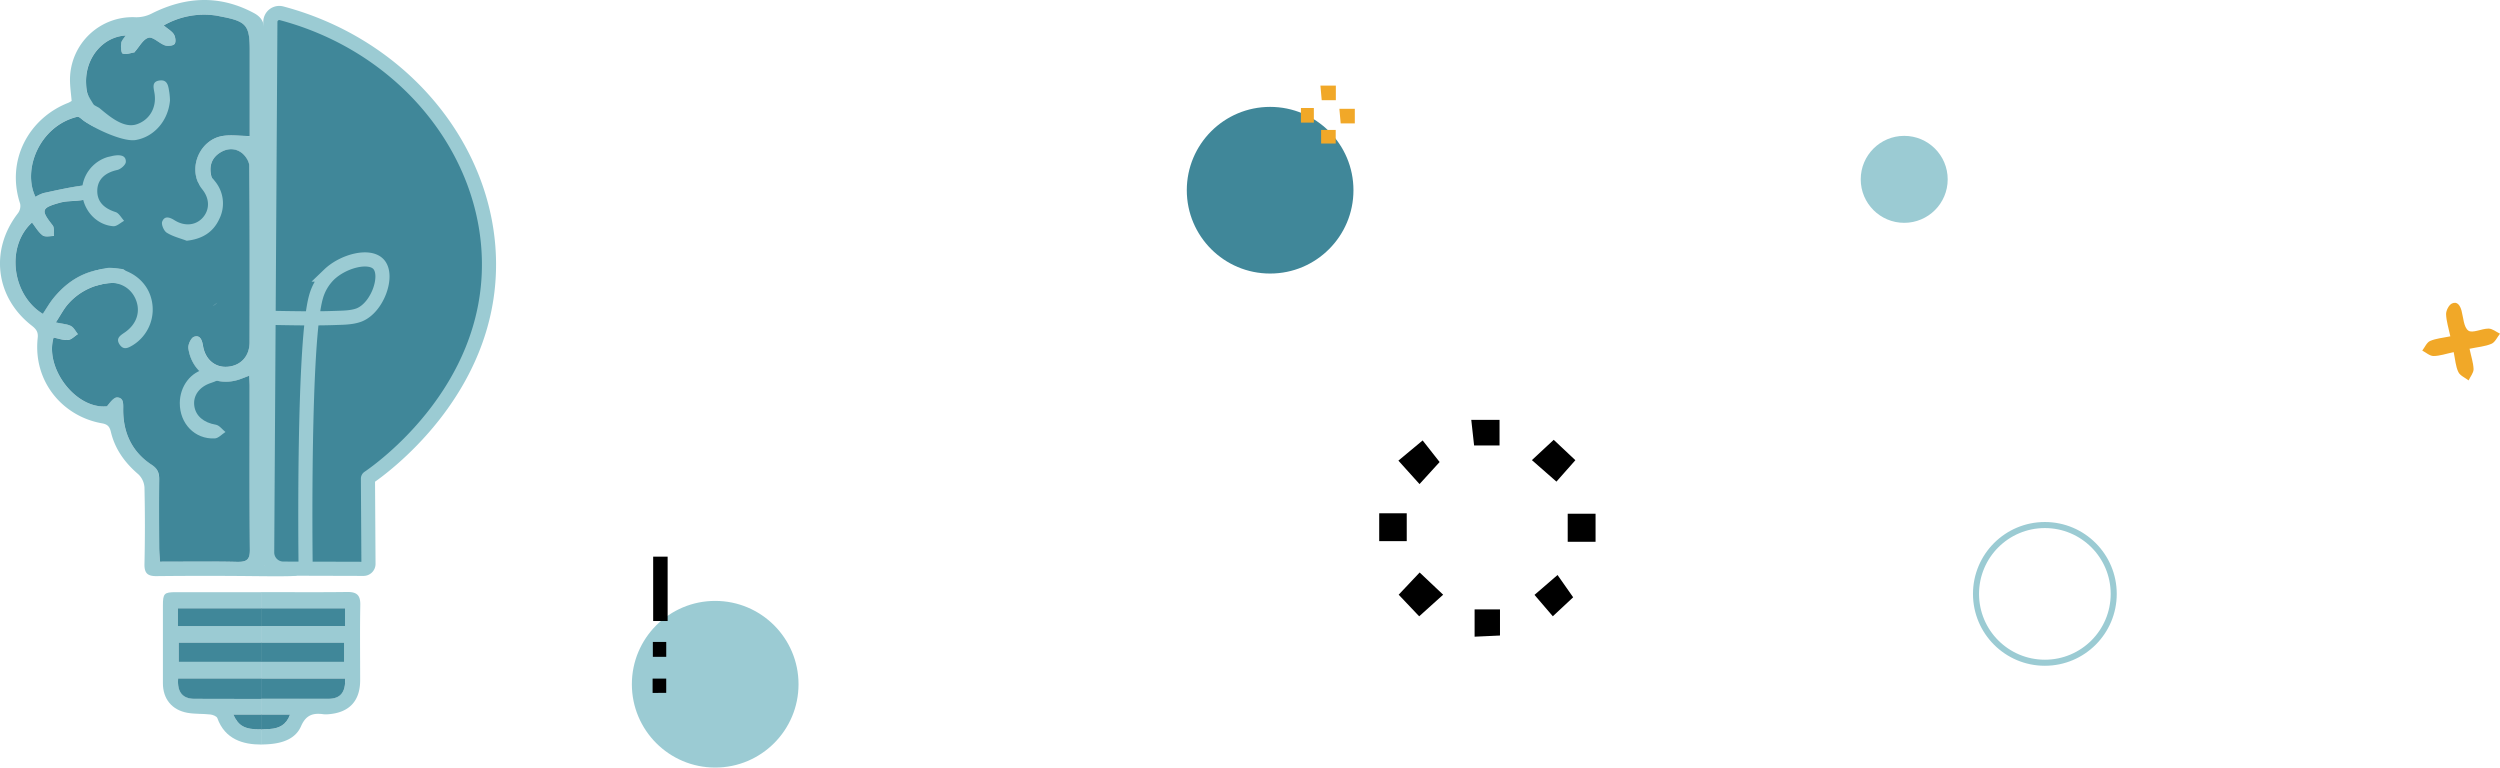 <svg xmlns="http://www.w3.org/2000/svg" viewBox="0 0 1237.81 380.04"><defs><style>.cls-1,.cls-4{fill:#408799;}.cls-2{fill:#9bcbd3;}.cls-3{fill:#f1a828;}.cls-4,.cls-5,.cls-6{stroke:#9bcbd3;}.cls-4{stroke-linecap:square;stroke-linejoin:round;}.cls-4,.cls-5{stroke-width:7px;}.cls-5,.cls-6{fill:none;stroke-miterlimit:10;}.cls-6{stroke-width:3px;}</style></defs><g id="Layer_2" data-name="Layer 2"><g id="Layer_1-2" data-name="Layer 1"><circle class="cls-1" cx="628.87" cy="94.18" r="41.26"/><circle class="cls-2" cx="354.11" cy="338.78" r="41.26"/><path d="M330.56,307.48H323.4V275.61h7.16Z"/><path d="M702.67,305.15l-10.15-10.7,10.38-11,11.64,11Z"/><path d="M758.48,227.82l10.8-10.06L780,227.86l-9.37,10.6Z"/><path d="M778.91,295.73l-10.07,9.4-9.07-10.59,11.41-9.84Z"/><path d="M682.88,254.14h13.63v13.79H682.88Z"/><path d="M790,268.25H776.21V254.36H790Z"/><path class="cls-3" d="M653.77,42.39h7.64V49.6h-7C654.2,47.41,654,45.19,653.77,42.39Z"/><path d="M712.79,228.76l-9.95,10.92-10.46-11.61,12-10Z"/><path class="cls-3" d="M650.52,60.71h-6.4V53.47h6.4Z"/><path class="cls-3" d="M654.12,71.06V64.33h7.22v6.73Z"/><path d="M323.24,317.84h6.63v7.37h-6.63Z"/><path d="M323.12,343.08V336h6.74v7.06Z"/><path d="M728.46,207.89h14v12.67h-12.6C729.46,216.8,729,212.68,728.46,207.89Z"/><path d="M742.68,301.72v12.94l-12.57.58V301.72Z"/><path class="cls-3" d="M663.16,53.88h7.64v7.21h-7C663.59,58.91,663.4,56.69,663.16,53.88Z"/><path class="cls-3" d="M1214.88,174.35c-3.86.81-6.93,1.92-10,1.92-1.86,0-3.71-1.73-5.56-2.69,1.27-1.64,2.22-4.05,3.9-4.77,3-1.27,6.34-1.52,10-2.29-.87-4.17-2-7.55-2.11-11,0-1.79,1.37-4.52,2.89-5.25,2.66-1.26,4.07,1,4.76,3.52.93,3.46,1.06,8.23,3.38,9.9,2,1.45,6.55-1,10-1,1.9,0,3.78,1.63,5.67,2.52-1.38,1.73-2.42,4.24-4.21,5-3.12,1.34-6.71,1.6-10.87,2.47.77,3.68,1.87,6.87,2,10.08,0,1.84-1.59,3.72-2.47,5.59-1.74-1.36-4.23-2.36-5.07-4.15C1215.85,181.46,1215.68,178.17,1214.88,174.35Z"/><path class="cls-4" d="M182.44,279.25,182.18,237a.57.57,0,0,1,.26-.49c6-4.08,60.15-42.47,59.67-106.38C241.7,74.4,200,22.65,139.38,6.57a4.42,4.42,0,0,0-5.52,4.25l-1.58,262.72a8,8,0,0,0,8,8l39.72.11A2.45,2.45,0,0,0,182.44,279.25Z"/><path class="cls-2" d="M124.6,285.24c46.41.51,6.22-1.23,6.21-5.93q-.15-132.27,0-264.54c0-4-1.66-6.47-5.08-8.3C108.78-2.6,92-1.77,75.13,6.69a16.7,16.7,0,0,1-7.82,1.85A31,31,0,0,0,34.65,39.46c0,3.45.52,6.9.82,10.52a13,13,0,0,1-1.62.91c-19.58,7.63-31,28.52-23.87,50a6,6,0,0,1-1.11,4.71c-14,18.12-11.23,41.59,6.88,55.65C18,163,19,164.49,18.66,167.35c-2.34,21.8,12.61,38.85,31.75,42.23,2.7.47,3.82,1.48,4.48,4.21,2,8.51,6.88,15.28,13.56,21a9.89,9.89,0,0,1,3.08,6.53q.43,19,0,37.93c-.1,4.7,1.66,6.07,6.11,6Q101.14,285,124.6,285.24ZM79.15,278c-.14-2.7-.35-5-.36-7.24,0-11.15-.08-22.3,0-33.45,0-3.27-.84-5.39-3.82-7.33-9.65-6.3-14-15.72-14-27.06,0-2.87.45-5.95-2.89-6.17-1.72-.12-3.63,2.53-5.12,4.37-15.14,1.71-30.94-18.57-26.45-34,2.38.44,4.85,1.4,7.2,1.18,1.69-.16,3.23-1.88,4.84-2.9-1.12-1.39-2-3.27-3.42-4-1.8-1-4.1-1-7.51-1.79,2.34-3.54,3.93-6.74,6.24-9.29a30.59,30.59,0,0,1,22.49-10.26c1.33,0,2.87.43,3.94-.09,1.56-.76,2.79-2.2,4.15-3.34-1.31-1.2-2.54-3.3-4-3.46-14-1.49-25.32,3.67-34.08,14.54-1.86,2.3-3.33,4.92-5.16,7.66-15.17-9.22-18.49-33.21-5.38-45.22,1.68,2.13,3.1,4.74,5.26,6.36,1.25.93,3.7.26,5.6.31-.17-1.78.31-4.07-.62-5.26-5.88-7.51-5.75-8.61,3.57-11.22,3.76-1.05,7.92-.63,11.78-1.42,1.76-.36,3.25-2,4.86-3.13-1.5-1.43-3.17-4.23-4.46-4.07C35,92.6,28.25,94.15,21.5,95.6a19.15,19.15,0,0,0-3.93,1.83c-6.52-13.3,1.84-35,20.57-39.6,1.23-.31,3,1.81,4.62,2.69,1.78,1,3.6,2.36,5.46,2.45.75,0,1.58-2.95,2.47-4.5.53-.91,1.38-1.64,1.83-2.57.59-1.23.68.69-.14.13a22.07,22.07,0,0,1-4.13-3.53c-4.48-5-5.49-4.73-5.67-11.66-.32-12.18,8.23-22.59,19.56-23.26-.85,1.43-2,2.59-2.19,3.86-.19,1.74,0,4.79.78,5.1,1.6.61,3.79-.29,5.72-.59.12,0,.19-.26.31-.38,2.21-2.44,4.08-6.2,6.74-6.89,2.23-.57,5.27,2.76,8.16,3.79,1.4.5,3.93.25,4.73-.7s.46-3.45-.31-4.72c-1-1.6-2.89-2.63-5.06-4.47a40.12,40.12,0,0,1,25.07-5c1.15.12,2.29.4,3.43.62C122,10.58,123.6,12.52,123.6,24.9V67.38c-5.1,0-10-.84-14.4.17-9.4,2.13-14.9,13-11.52,22,.63,1.69,3.07,3.92,4.53,3.83,3.13-.21,3.33-2.71,2.52-5.63-1.24-4.44-.53-8.7,3.45-11.64,3.53-2.61,7.69-3,11.2-.58,2,1.39,4,4.37,4,6.65.27,29.12.22,58.25.15,87.37,0,6.87-4.37,11.51-10.81,12.07-6.2.53-11.2-3.62-12.26-10.46-.44-2.8-1.45-5.44-4.46-4.36-1.48.53-3.05,3.91-2.78,5.74,1.9,13,14.32,19.79,26.5,14.9,1-.42,2.08-.8,3.6-1.38.09,2.06.23,3.66.23,5.26,0,27-.12,53.92.12,80.87.05,5-1.54,6.09-6.21,6C104.89,277.83,92.26,278,79.15,278Z"/><path class="cls-2" d="M178.39,299.46c.09-4.86-1.83-6.41-6.48-6.35-14.14.18-28.29.06-42.43.06h-.22v8h41.57V310H129.26v8.19h41.11v9.51H129.26v8.22h41.62c.29,6.84-2.33,10-8.38,10.05q-16.62.06-33.24.06v7.78h14.35c-1.86,5.1-5.48,6.8-10,7.12-1.6.11-3,.17-4.34.19v7.49c1.37,0,2.74-.06,4.09-.17,6.62-.51,13-2.64,15.7-8.9,2.44-5.59,5.95-6.62,11.08-5.91a12.29,12.29,0,0,0,2.5,0c10.25-.78,15.67-6.57,15.68-16.74C178.32,324.41,178.16,311.93,178.39,299.46Z"/><path class="cls-2" d="M115.53,353.82h13.83V346q-16.52,0-33-.07c-6,0-8.68-3.4-8.13-10h41.16v-8.22H88.5V318.2h40.86V310H88.09V301.2h41.27v-8q-21.09,0-42.2,0c-5.92,0-6.49.6-6.5,6.65,0,12.81,0,25.62,0,38.43,0,7.76,4.44,13.26,12.14,14.65,3.72.67,7.61.4,11.38.83,1.24.14,3.11.88,3.44,1.8,3.78,10.57,12.84,13.1,21.73,13.08v-7.49C121.19,361.25,118.09,359.47,115.53,353.82Z"/><path class="cls-1" d="M123.71,272.16c-.24-27-.11-53.91-.12-80.87,0-1.6-.14-3.2-.23-5.26-1.52.58-2.57,1-3.6,1.38-12.18,4.89-24.6-1.93-26.5-14.9-.27-1.83,1.3-5.21,2.78-5.74,3-1.08,4,1.56,4.46,4.36,1.06,6.84,6.06,11,12.26,10.46,6.44-.56,10.79-5.2,10.81-12.07.07-29.12.12-58.25-.15-87.37,0-2.28-2-5.26-4-6.65-3.51-2.47-7.67-2-11.2.58-4,2.94-4.69,7.2-3.45,11.64.81,2.92.61,5.42-2.52,5.63-1.46.09-3.9-2.14-4.53-3.83-3.38-9,2.12-19.84,11.52-22,4.44-1,9.3-.17,14.4-.17V24.9c0-12.38-1.63-14.32-14.08-16.69-1.14-.22-2.28-.5-3.43-.62a40.12,40.12,0,0,0-25.07,5c2.17,1.84,4.09,2.87,5.06,4.47.77,1.27,1.08,3.82.31,4.72s-3.33,1.2-4.73.7c-2.89-1-5.93-4.36-8.16-3.79-2.66.69-4.53,4.45-6.74,6.89-.12.12-.19.36-.31.38-1.93.3-4.12,1.2-5.72.59-.82-.31-1-3.36-.78-5.1.14-1.27,1.34-2.43,2.19-3.86-11.33.67-19.88,11.08-19.56,23.26.18,6.93,1.45,6.58,4.59,12.51.69,1.3,1.66,1.25,2.23,2.45.42.89,2.51.3,1.91,1.53a7,7,0,0,1-.62,1.14C49.8,60,49,63,48.22,63c-1.86-.09-3.68-1.48-5.46-2.45-1.6-.88-3.39-3-4.62-2.69-18.73,4.65-27.09,26.3-20.57,39.6A19.15,19.15,0,0,1,21.5,95.6c6.75-1.45,13.5-3,20.33-3.85,1.29-.16,3,2.64,4.46,4.07-1.61,1.09-3.1,2.77-4.86,3.13-3.86.79-8,.37-11.78,1.42-9.32,2.61-9.45,3.71-3.57,11.22.93,1.19.45,3.48.62,5.26-1.9,0-4.35.62-5.6-.31-2.16-1.62-3.58-4.23-5.26-6.36-13.11,12-9.79,36,5.38,45.22,1.83-2.74,3.3-5.36,5.16-7.66,8.76-10.87,20.09-16,34.08-14.54,1.42.16,2.65,2.26,4,3.46-1.36,1.14-2.59,2.58-4.15,3.34-1.07.52-2.61.05-3.94.09a30.59,30.59,0,0,0-22.49,10.26c-2.31,2.55-3.9,5.75-6.24,9.29,3.41.75,5.71.82,7.51,1.79,1.45.78,2.3,2.66,3.42,4-1.61,1-3.15,2.74-4.84,2.9-2.35.22-4.82-.74-7.2-1.18-4.49,15.38,11.31,35.66,26.45,34,1.49-1.84,3.4-4.49,5.12-4.37C61.4,197,61,200.08,61,203c0,11.34,4.4,20.76,14,27.06,3,1.94,3.86,4.06,3.82,7.33-.11,11.15-.06,22.3,0,33.45,0,2.27.22,4.54.36,7.24,13.11,0,25.74-.2,38.35.11C122.17,278.25,123.76,277.12,123.71,272.16Zm-16.1-122.3a17.55,17.55,0,0,1-2.35,1.76m8.37-15-4.79-7.87"/><path class="cls-1" d="M88.5,327.71h40.86V318.2H88.5Z"/><path class="cls-1" d="M170.37,327.71V318.2H129.26v9.51Z"/><path class="cls-1" d="M162.5,346c6.05,0,8.67-3.21,8.38-10.05H129.26V346Q145.88,346,162.5,346Z"/><path class="cls-1" d="M96.33,346q16.52.07,33,.07V335.93H88.2C87.65,342.57,90.32,346,96.33,346Z"/><path class="cls-1" d="M88.09,310h41.27V301.2H88.09Z"/><path class="cls-1" d="M170.83,310V301.2H129.26V310Z"/><path class="cls-1" d="M129.36,361.13v-7.31H115.53C118.09,359.47,121.19,361.25,129.36,361.13Z"/><path class="cls-1" d="M133.6,360.94c4.53-.32,8.15-2,10-7.12H129.26v7.31C130.57,361.11,132,361.05,133.6,360.94Z"/><path class="cls-2" d="M53.79,132.6a31.62,31.62,0,0,0-3.82.67c-2.86.76-6.55,1.26-5.59,5.42s4.13,2.46,6.88,1.81c6.81-1.62,13.08,1.39,15.77,7.35,2.8,6.21.78,12.65-5.38,16.83-2.18,1.48-4.42,2.88-2.44,5.88s4.29,1.69,6.53.37a20.78,20.78,0,0,0,9.11-23.27C72.53,138.92,64.06,132.53,53.79,132.6Z"/><path class="cls-2" d="M92.44,119.2c-3.34-1.26-6.93-2.12-9.9-4-1.42-.89-2.77-4.08-2.23-5.48,1.17-3,3.67-2.21,6.14-.65,4.92,3.08,10.28,2.53,13.66-1,3.69-3.89,3.89-9.36.21-14.1-1.68-2.16-3.24-4.19-.56-6.37,2.95-2.39,5-.06,6.61,2.06a17.2,17.2,0,0,1,2.23,18.72C105.58,115,100.11,118.36,92.44,119.2Z"/><path class="cls-2" d="M57.22,105c1.7.53,2.84,2.84,4.24,4.34-1.79.94-3.64,2.8-5.35,2.67-8.28-.61-14.8-7.74-15.43-16.24a16.66,16.66,0,0,1,.62-5.9,17.49,17.49,0,0,1,2.55-5.29,17.83,17.83,0,0,1,9.57-6.86l1.7-.38A16.79,16.79,0,0,1,56.84,77c2.66-.35,5.58-.1,5.46,3.17-.06,1.45-2.57,3.66-4.29,4-6,1.33-9.67,4.66-9.84,10S51.11,103.05,57.22,105Z"/><path class="cls-2" d="M96.19,200.9c-.66-5,2.5-9.45,8.31-11.31,2.53-.81,5.4-1.83,3.88-4.83-.72-1.44-4.16-2.49-6.1-2.16-7.78,1.32-13.21,8.6-13.26,16.91-.07,10.22,7.44,18.05,17.31,17.57,1.81-.08,3.54-2.08,5.3-3.19-1.59-1.25-3-3.32-4.79-3.61C100.93,209.28,96.86,206,96.19,200.9Z"/><path class="cls-5" d="M134.84,157.39c15.39.29,23.28.34,32.32,0,2.58-.09,7.16-.11,10.59-1.43,9.11-3.48,14.83-19.56,9.67-25.15-4.53-4.91-17.43-1.63-24.5,5.16a24.74,24.74,0,0,0-6.45,11c-6.4,22.26-5.23,126.78-5.16,132.19"/><circle class="cls-6" cx="1012.46" cy="294.05" r="34.09"/><circle class="cls-2" cx="942.82" cy="88.8" r="21.53"/><path class="cls-2" d="M45.84,51.6c-3.05,1.63-1.79,6-4.36,5.57-10.09-1.71,16.4,13.7,25.68,12.16,8.93-1.49,16.08-9.31,17-19.55a32.37,32.37,0,0,0-.3-3.86C83.36,43,83.2,39.28,79,39.85s-2.83,3.88-2.45,6.67c1,6.94-2.62,12.9-8.81,15-6.44,2.2-13.39-3.75-18.62-8.11"/></g></g></svg>